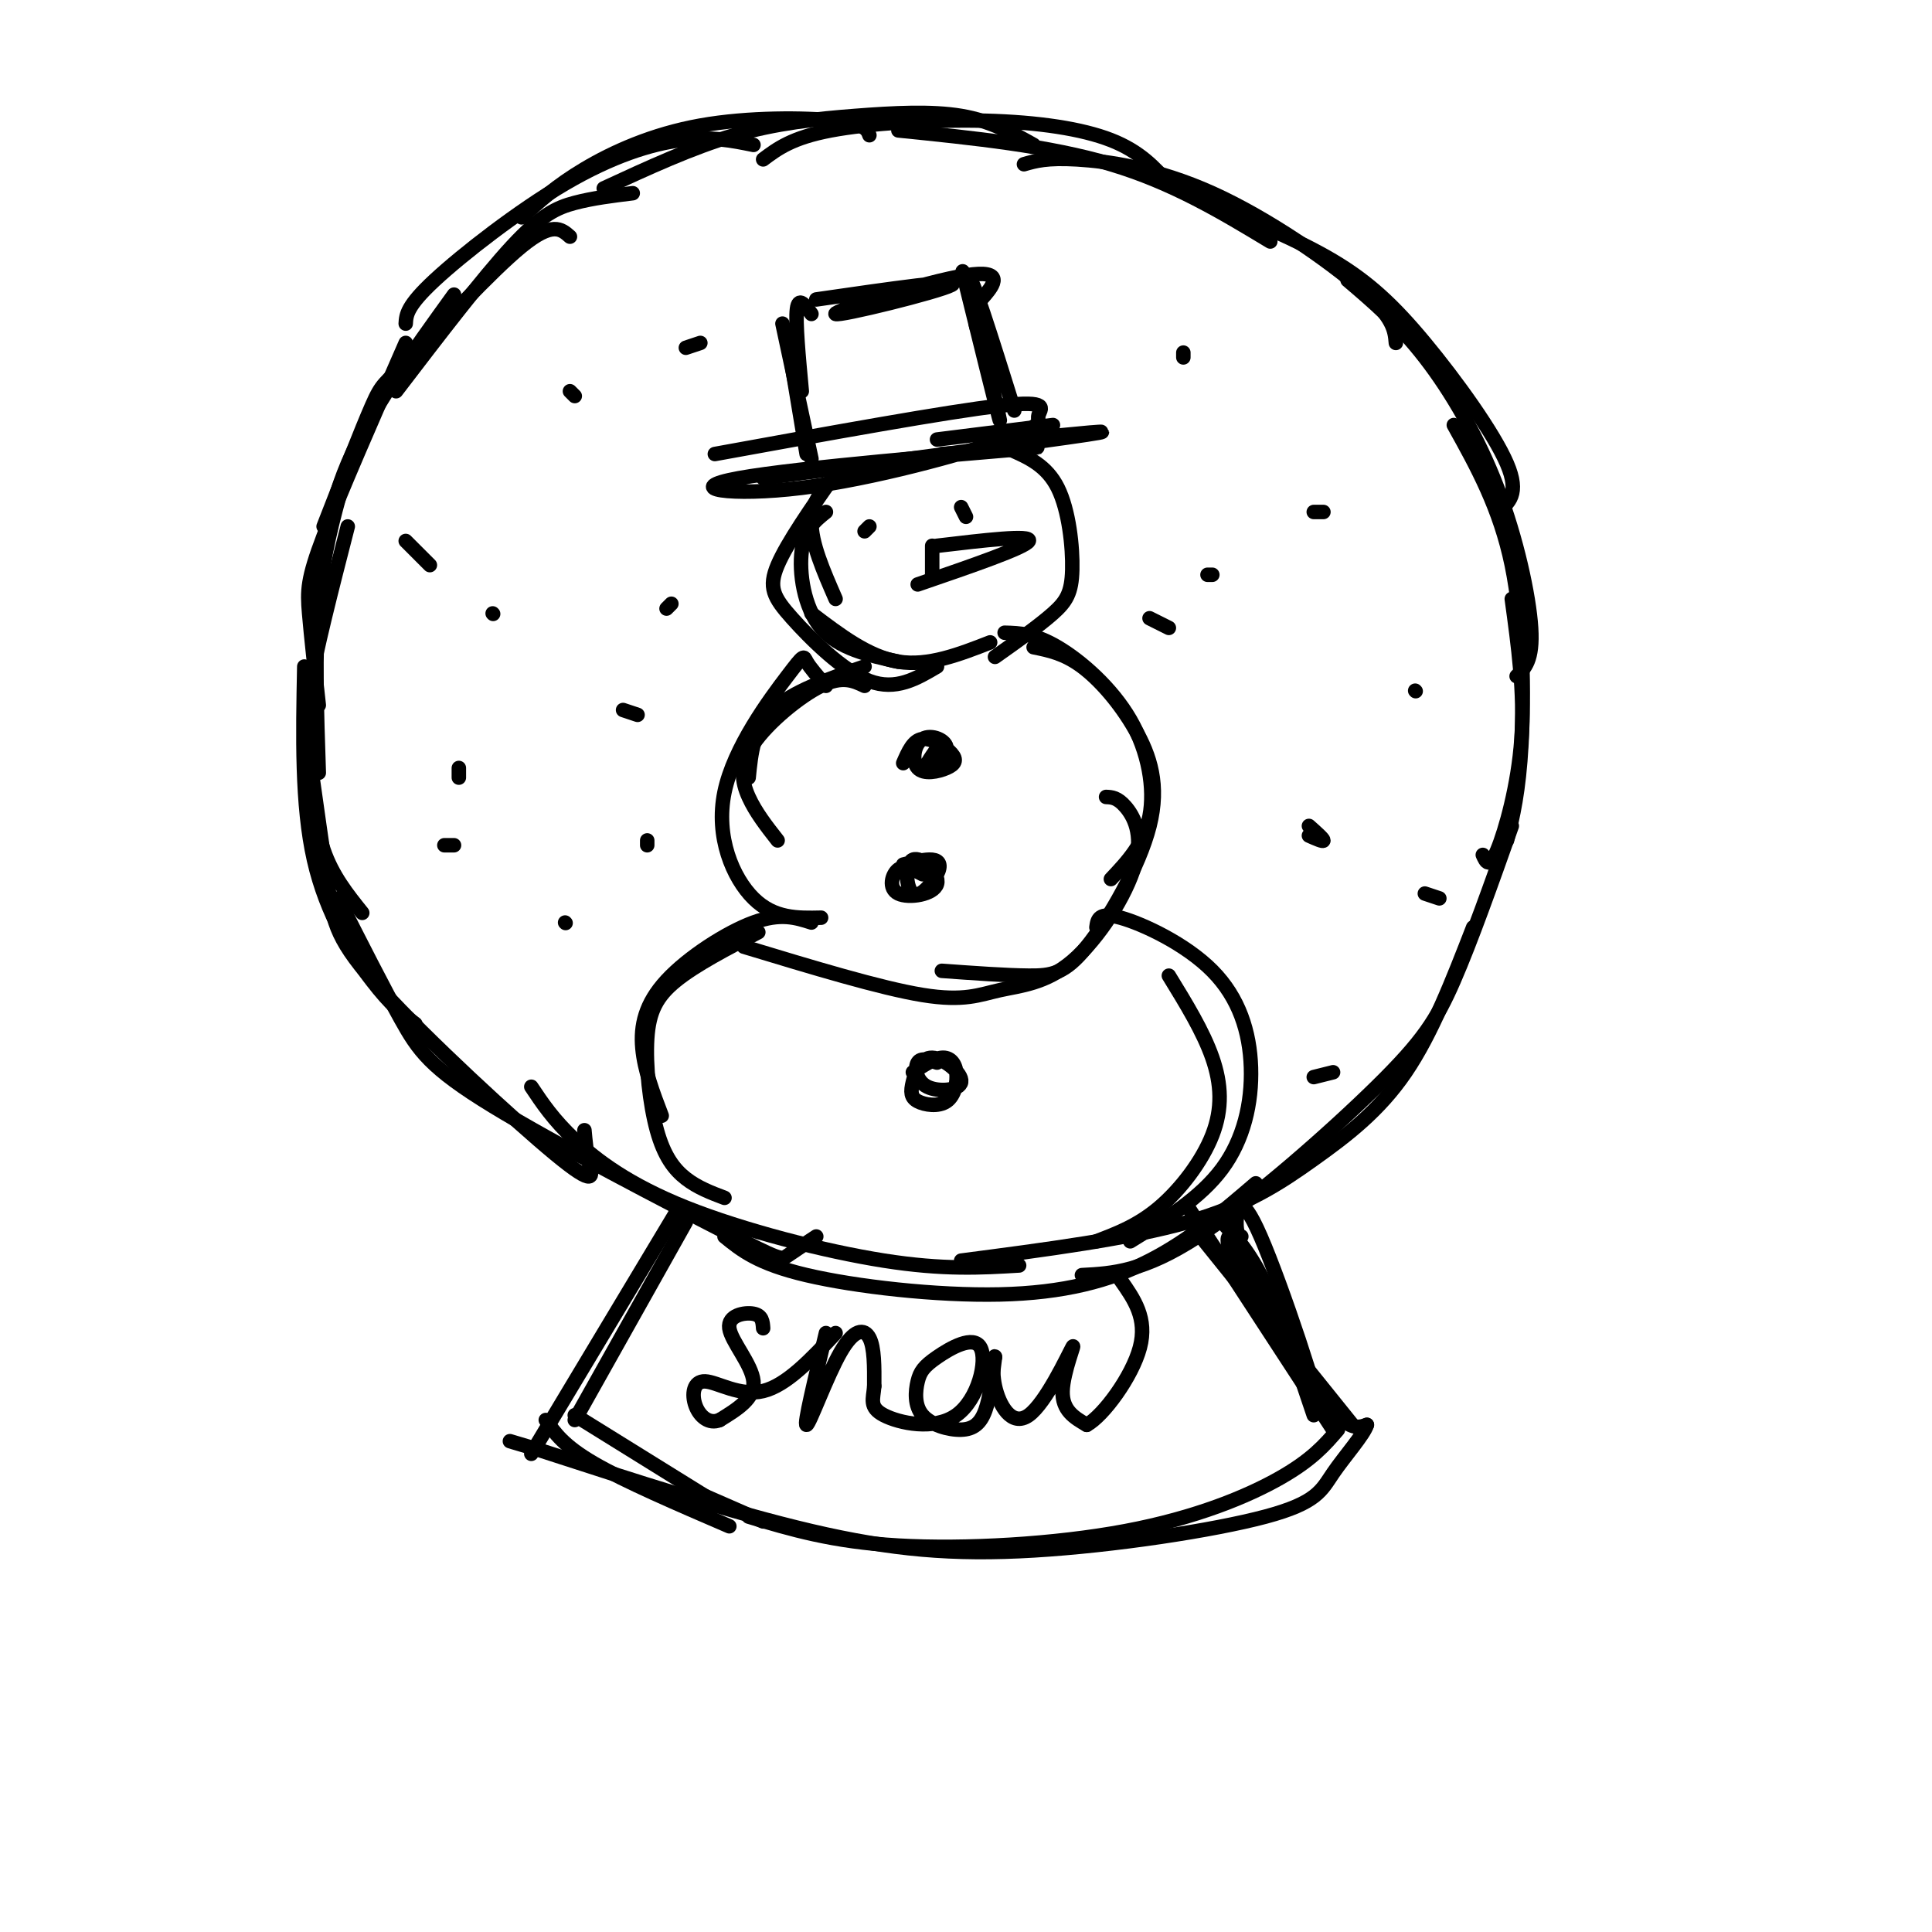 <svg viewBox='0 0 400 400' version='1.1' xmlns='http://www.w3.org/2000/svg' xmlns:xlink='http://www.w3.org/1999/xlink'><g fill='none' stroke='rgb(0,0,0)' stroke-width='3' stroke-linecap='round' stroke-linejoin='round'><path d='M224,264c6.363,-0.339 12.726,-0.679 24,-8c11.274,-7.321 27.458,-21.625 37,-31c9.542,-9.375 12.440,-13.821 16,-22c3.560,-8.179 7.780,-20.089 12,-32'/><path d='M307,177c0.667,1.489 1.333,2.978 3,-1c1.667,-3.978 4.333,-13.422 5,-23c0.667,-9.578 -0.667,-19.289 -2,-29'/><path d='M312,174c1.222,-4.978 2.444,-9.956 3,-20c0.556,-10.044 0.444,-25.156 -2,-37c-2.444,-11.844 -7.222,-20.422 -12,-29'/><path d='M314,140c1.708,-1.655 3.417,-3.310 3,-10c-0.417,-6.690 -2.958,-18.417 -7,-29c-4.042,-10.583 -9.583,-20.024 -15,-27c-5.417,-6.976 -10.708,-11.488 -16,-16'/><path d='M310,106c2.357,-1.833 4.714,-3.667 2,-10c-2.714,-6.333 -10.500,-17.167 -17,-25c-6.500,-7.833 -11.714,-12.667 -19,-17c-7.286,-4.333 -16.643,-8.167 -26,-12'/><path d='M289,71c-0.220,-2.601 -0.440,-5.202 -7,-11c-6.560,-5.798 -19.458,-14.792 -31,-20c-11.542,-5.208 -21.726,-6.631 -28,-7c-6.274,-0.369 -8.637,0.315 -11,1'/><path d='M263,50c-10.083,-6.083 -20.167,-12.167 -33,-16c-12.833,-3.833 -28.417,-5.417 -44,-7'/><path d='M242,38c-3.000,-3.327 -6.000,-6.655 -12,-9c-6.000,-2.345 -15.000,-3.708 -26,-4c-11.000,-0.292 -24.000,0.488 -32,2c-8.000,1.512 -11.000,3.756 -14,6'/><path d='M214,30c-4.435,-2.482 -8.869,-4.964 -15,-6c-6.131,-1.036 -13.958,-0.625 -22,0c-8.042,0.625 -16.298,1.464 -25,4c-8.702,2.536 -17.851,6.768 -27,11'/><path d='M180,28c-0.429,-1.173 -0.857,-2.345 -7,-3c-6.143,-0.655 -18.000,-0.792 -28,1c-10.000,1.792 -18.143,5.512 -24,9c-5.857,3.488 -9.429,6.744 -13,10'/><path d='M156,30c-4.393,-0.899 -8.786,-1.798 -15,-1c-6.214,0.798 -14.250,3.292 -24,9c-9.750,5.708 -21.214,14.631 -27,20c-5.786,5.369 -5.893,7.185 -6,9'/><path d='M131,40c-4.156,0.511 -8.311,1.022 -12,2c-3.689,0.978 -6.911,2.422 -13,9c-6.089,6.578 -15.044,18.289 -24,30'/><path d='M118,49c-1.804,-1.607 -3.607,-3.214 -10,2c-6.393,5.214 -17.375,17.250 -23,23c-5.625,5.750 -5.893,5.214 -8,10c-2.107,4.786 -6.054,14.893 -10,25'/><path d='M94,61c-8.667,12.000 -17.333,24.000 -22,35c-4.667,11.000 -5.333,21.000 -6,31'/><path d='M84,71c-6.800,15.533 -13.600,31.067 -17,40c-3.400,8.933 -3.400,11.267 -3,16c0.400,4.733 1.200,11.867 2,19'/><path d='M71,100c-2.083,7.500 -4.167,15.000 -5,25c-0.833,10.000 -0.417,22.500 0,35'/><path d='M72,109c-3.339,12.988 -6.679,25.976 -8,34c-1.321,8.024 -0.625,11.083 0,16c0.625,4.917 1.179,11.690 3,17c1.821,5.310 4.911,9.155 8,13'/><path d='M63,138c-0.289,14.311 -0.578,28.622 2,40c2.578,11.378 8.022,19.822 12,25c3.978,5.178 6.489,7.089 9,9'/><path d='M64,156c1.478,10.459 2.957,20.919 4,28c1.043,7.081 1.651,10.785 11,21c9.349,10.215 27.440,26.943 36,34c8.560,7.057 7.589,4.445 7,2c-0.589,-2.445 -0.794,-4.722 -1,-7'/><path d='M70,186c4.703,9.270 9.407,18.539 13,25c3.593,6.461 6.077,10.113 19,18c12.923,7.887 36.287,20.008 48,26c11.713,5.992 11.775,5.855 13,5c1.225,-0.855 3.612,-2.427 6,-4'/><path d='M110,225c2.256,3.387 4.512,6.774 9,11c4.488,4.226 11.208,9.292 23,14c11.792,4.708 28.655,9.060 41,11c12.345,1.940 20.173,1.470 28,1'/><path d='M305,192c-4.262,10.982 -8.524,21.964 -14,30c-5.476,8.036 -12.167,13.125 -19,18c-6.833,4.875 -13.810,9.536 -26,13c-12.190,3.464 -29.595,5.732 -47,8'/><path d='M260,245c-6.881,5.899 -13.762,11.798 -22,16c-8.238,4.202 -17.833,6.708 -31,7c-13.167,0.292 -29.905,-1.631 -40,-4c-10.095,-2.369 -13.548,-5.185 -17,-8'/><path d='M142,253c0.000,0.000 -23.000,41.000 -23,41'/><path d='M253,253c2.917,3.167 5.833,6.333 9,13c3.167,6.667 6.583,16.833 10,27'/><path d='M276,296c0.000,0.000 -30.000,-46.000 -30,-46'/><path d='M280,295c0.000,0.000 -33.000,-41.000 -33,-41'/><path d='M277,296c-2.667,3.107 -5.333,6.214 -12,10c-6.667,3.786 -17.333,8.250 -32,11c-14.667,2.750 -33.333,3.786 -47,3c-13.667,-0.786 -22.333,-3.393 -31,-6'/><path d='M119,293c0.000,0.000 29.000,18.000 29,18'/><path d='M158,315c0.000,0.000 -16.000,-7.000 -16,-7'/><path d='M140,251c0.000,0.000 -30.000,50.000 -30,50'/><path d='M257,256c-0.513,-0.268 -1.026,-0.536 -1,-3c0.026,-2.464 0.589,-7.123 5,3c4.411,10.123 12.668,35.029 12,36c-0.668,0.971 -10.262,-21.991 -15,-31c-4.738,-9.009 -4.621,-4.064 -2,2c2.621,6.064 7.744,13.248 12,19c4.256,5.752 7.645,10.072 10,12c2.355,1.928 3.678,1.464 5,1'/><path d='M283,295c-0.594,1.990 -4.579,6.464 -7,10c-2.421,3.536 -3.278,6.133 -14,9c-10.722,2.867 -31.310,6.003 -48,7c-16.690,0.997 -29.483,-0.144 -46,-4c-16.517,-3.856 -36.759,-10.428 -57,-17'/><path d='M111,300c-9.500,-2.833 -4.750,-1.417 0,0'/><path d='M113,294c1.833,2.667 3.667,5.333 10,9c6.333,3.667 17.167,8.333 28,13'/><path d='M218,88c0.000,0.000 -24.000,3.000 -24,3'/><path d='M211,91c11.417,-1.167 22.833,-2.333 14,-1c-8.833,1.333 -37.917,5.167 -67,9'/><path d='M195,94c13.397,-0.969 26.794,-1.937 16,-1c-10.794,0.937 -45.778,3.781 -58,6c-12.222,2.219 -1.681,3.813 13,2c14.681,-1.813 33.502,-7.032 42,-10c8.498,-2.968 6.673,-3.684 7,-5c0.327,-1.316 2.808,-3.233 -8,-2c-10.808,1.233 -34.904,5.617 -59,10'/><path d='M210,85c-4.702,-15.036 -9.405,-30.071 -9,-26c0.405,4.071 5.917,27.250 6,28c0.083,0.750 -5.262,-20.929 -7,-28c-1.738,-7.071 0.131,0.464 2,8'/><path d='M202,67c0.333,1.333 0.167,0.667 0,0'/><path d='M202,63c0.244,-0.097 0.488,-0.195 2,-2c1.512,-1.805 4.292,-5.319 -4,-4c-8.292,1.319 -27.656,7.470 -27,8c0.656,0.530 21.330,-4.563 24,-6c2.670,-1.437 -12.665,0.781 -28,3'/><path d='M168,65c-1.333,-1.833 -2.667,-3.667 -3,-1c-0.333,2.667 0.333,9.833 1,17'/><path d='M162,67c0.000,0.000 6.000,28.000 6,28'/><path d='M163,70c0.000,0.000 4.000,24.000 4,24'/><path d='M209,93c3.839,1.673 7.679,3.345 10,8c2.321,4.655 3.125,12.292 3,17c-0.125,4.708 -1.179,6.488 -4,9c-2.821,2.512 -7.411,5.756 -12,9'/><path d='M179,97c-1.867,0.200 -3.733,0.400 -6,2c-2.267,1.600 -4.933,4.600 -5,9c-0.067,4.400 2.467,10.200 5,16'/><path d='M171,106c-2.200,1.756 -4.400,3.511 -5,8c-0.600,4.489 0.400,11.711 4,16c3.600,4.289 9.800,5.644 16,7'/><path d='M173,98c-5.018,7.190 -10.036,14.381 -12,19c-1.964,4.619 -0.875,6.667 3,11c3.875,4.333 10.536,10.952 16,13c5.464,2.048 9.732,-0.476 14,-3'/><path d='M168,127c5.917,4.500 11.833,9.000 18,10c6.167,1.000 12.583,-1.500 19,-4'/><path d='M179,138c-7.500,2.583 -15.000,5.167 -19,9c-4.000,3.833 -4.500,8.917 -5,14'/><path d='M179,142c-2.286,-1.083 -4.571,-2.167 -9,0c-4.429,2.167 -11.000,7.583 -14,12c-3.000,4.417 -2.429,7.833 -1,11c1.429,3.167 3.714,6.083 6,9'/><path d='M171,142c-1.657,-1.895 -3.314,-3.789 -4,-5c-0.686,-1.211 -0.400,-1.737 -4,3c-3.600,4.737 -11.085,14.737 -13,24c-1.915,9.263 1.738,17.789 6,22c4.262,4.211 9.131,4.105 14,4'/><path d='M208,131c3.119,0.089 6.238,0.179 11,3c4.762,2.821 11.167,8.375 15,15c3.833,6.625 5.095,14.321 4,20c-1.095,5.679 -4.548,9.339 -8,13'/><path d='M214,134c3.159,0.635 6.319,1.271 10,4c3.681,2.729 7.884,7.552 11,13c3.116,5.448 5.144,11.522 3,20c-2.144,8.478 -8.462,19.359 -13,25c-4.538,5.641 -7.297,6.040 -12,6c-4.703,-0.040 -11.352,-0.520 -18,-1'/><path d='M229,165c1.173,0.051 2.346,0.102 4,2c1.654,1.898 3.788,5.644 2,12c-1.788,6.356 -7.500,15.322 -13,20c-5.500,4.678 -10.788,5.067 -15,6c-4.212,0.933 -7.346,2.409 -16,1c-8.654,-1.409 -22.827,-5.705 -37,-10'/><path d='M168,191c-3.208,-1.024 -6.417,-2.048 -12,0c-5.583,2.048 -13.542,7.167 -18,12c-4.458,4.833 -5.417,9.381 -5,14c0.417,4.619 2.208,9.310 4,14'/><path d='M157,193c-6.480,3.370 -12.960,6.740 -17,10c-4.040,3.260 -5.640,6.410 -6,12c-0.360,5.590 0.518,13.620 2,19c1.482,5.380 3.566,8.108 6,10c2.434,1.892 5.217,2.946 8,4'/><path d='M227,192c0.222,-1.628 0.443,-3.257 5,-2c4.557,1.257 13.448,5.399 19,11c5.552,5.601 7.764,12.662 8,20c0.236,7.338 -1.504,14.954 -6,21c-4.496,6.046 -11.748,10.523 -19,15'/><path d='M242,202c3.554,5.780 7.107,11.560 9,17c1.893,5.440 2.125,10.542 0,16c-2.125,5.458 -6.607,11.274 -11,15c-4.393,3.726 -8.696,5.363 -13,7'/><path d='M180,109c0.000,0.000 -1.000,1.000 -1,1'/><path d='M200,107c0.000,0.000 -1.000,-2.000 -1,-2'/><path d='M194,155c-1.430,2.035 -2.860,4.071 -2,4c0.860,-0.071 4.011,-2.247 4,-4c-0.011,-1.753 -3.185,-3.083 -5,-2c-1.815,1.083 -2.271,4.580 -1,6c1.271,1.420 4.268,0.762 6,0c1.732,-0.762 2.197,-1.628 1,-3c-1.197,-1.372 -4.056,-3.249 -6,-3c-1.944,0.249 -2.972,2.625 -4,5'/><path d='M191,181c-1.833,-0.992 -3.665,-1.984 -5,-1c-1.335,0.984 -2.171,3.943 0,5c2.171,1.057 7.349,0.212 8,-2c0.651,-2.212 -3.226,-5.792 -5,-5c-1.774,0.792 -1.445,5.954 0,7c1.445,1.046 4.004,-2.026 5,-4c0.996,-1.974 0.427,-2.850 -1,-3c-1.427,-0.150 -3.714,0.425 -6,1'/><path d='M194,220c-1.664,-0.547 -3.329,-1.094 -4,0c-0.671,1.094 -0.349,3.830 2,5c2.349,1.170 6.727,0.774 7,-1c0.273,-1.774 -3.557,-4.925 -6,-5c-2.443,-0.075 -3.498,2.927 -4,5c-0.502,2.073 -0.449,3.219 1,4c1.449,0.781 4.296,1.199 6,0c1.704,-1.199 2.267,-4.015 2,-6c-0.267,-1.985 -1.362,-3.139 -3,-3c-1.638,0.139 -3.819,1.569 -6,3'/><path d='M193,113c0.000,0.000 0.000,6.000 0,6'/><path d='M194,113c9.833,-1.167 19.667,-2.333 19,-1c-0.667,1.333 -11.833,5.167 -23,9'/><path d='M118,81c0.000,0.000 1.000,1.000 1,1'/><path d='M102,127c0.000,0.000 0.100,0.100 0.1,0.1'/><path d='M138,126c0.000,0.000 1.000,-1.000 1,-1'/><path d='M142,72c0.000,0.000 3.000,-1.000 3,-1'/><path d='M129,147c1.500,0.500 3.000,1.000 3,1c0.000,0.000 -1.500,-0.500 -3,-1'/><path d='M95,159c0.000,0.000 0.000,2.000 0,2'/><path d='M117,191c0.000,0.000 0.100,0.100 0.1,0.1'/><path d='M92,175c0.000,0.000 2.000,0.000 2,0'/><path d='M134,175c0.000,0.000 0.000,-1.000 0,-1'/><path d='M89,117c0.000,0.000 -5.000,-5.000 -5,-5'/><path d='M272,106c0.000,0.000 2.000,0.000 2,0'/><path d='M245,74c0.000,0.000 0.000,-1.000 0,-1'/><path d='M251,119c0.000,0.000 -1.000,0.000 -1,0'/><path d='M293,143c0.000,0.000 0.100,0.100 0.1,0.1'/><path d='M271,171c1.500,1.333 3.000,2.667 3,3c0.000,0.333 -1.500,-0.333 -3,-1'/><path d='M238,128c0.000,0.000 4.000,2.000 4,2'/><path d='M295,185c0.000,0.000 3.000,1.000 3,1'/><path d='M276,222c0.000,0.000 -4.000,1.000 -4,1'/><path d='M158,275c-0.089,-1.327 -0.179,-2.655 -2,-3c-1.821,-0.345 -5.375,0.292 -5,3c0.375,2.708 4.679,7.488 5,11c0.321,3.512 -3.339,5.756 -7,8'/><path d='M149,294c-2.193,0.931 -4.175,-0.740 -5,-3c-0.825,-2.260 -0.491,-5.108 2,-5c2.491,0.108 7.140,3.174 12,2c4.860,-1.174 9.930,-6.587 15,-12'/><path d='M171,276c-2.310,9.577 -4.619,19.155 -4,19c0.619,-0.155 4.167,-10.042 7,-15c2.833,-4.958 4.952,-4.988 6,-3c1.048,1.988 1.024,5.994 1,10'/><path d='M181,287c-0.187,2.674 -1.153,4.357 2,6c3.153,1.643 10.425,3.244 15,0c4.575,-3.244 6.453,-11.333 5,-14c-1.453,-2.667 -6.236,0.088 -9,2c-2.764,1.912 -3.509,2.982 -4,5c-0.491,2.018 -0.730,4.984 1,7c1.730,2.016 5.427,3.081 8,3c2.573,-0.081 4.021,-1.309 5,-4c0.979,-2.691 1.490,-6.846 2,-11'/><path d='M206,281c0.044,-0.967 -0.847,2.117 0,6c0.847,3.883 3.433,8.567 7,6c3.567,-2.567 8.114,-12.383 9,-14c0.886,-1.617 -1.890,4.967 -2,9c-0.110,4.033 2.445,5.517 5,7'/><path d='M225,295c3.400,-1.844 9.400,-9.956 11,-16c1.600,-6.044 -1.200,-10.022 -4,-14'/></g>
</svg>
